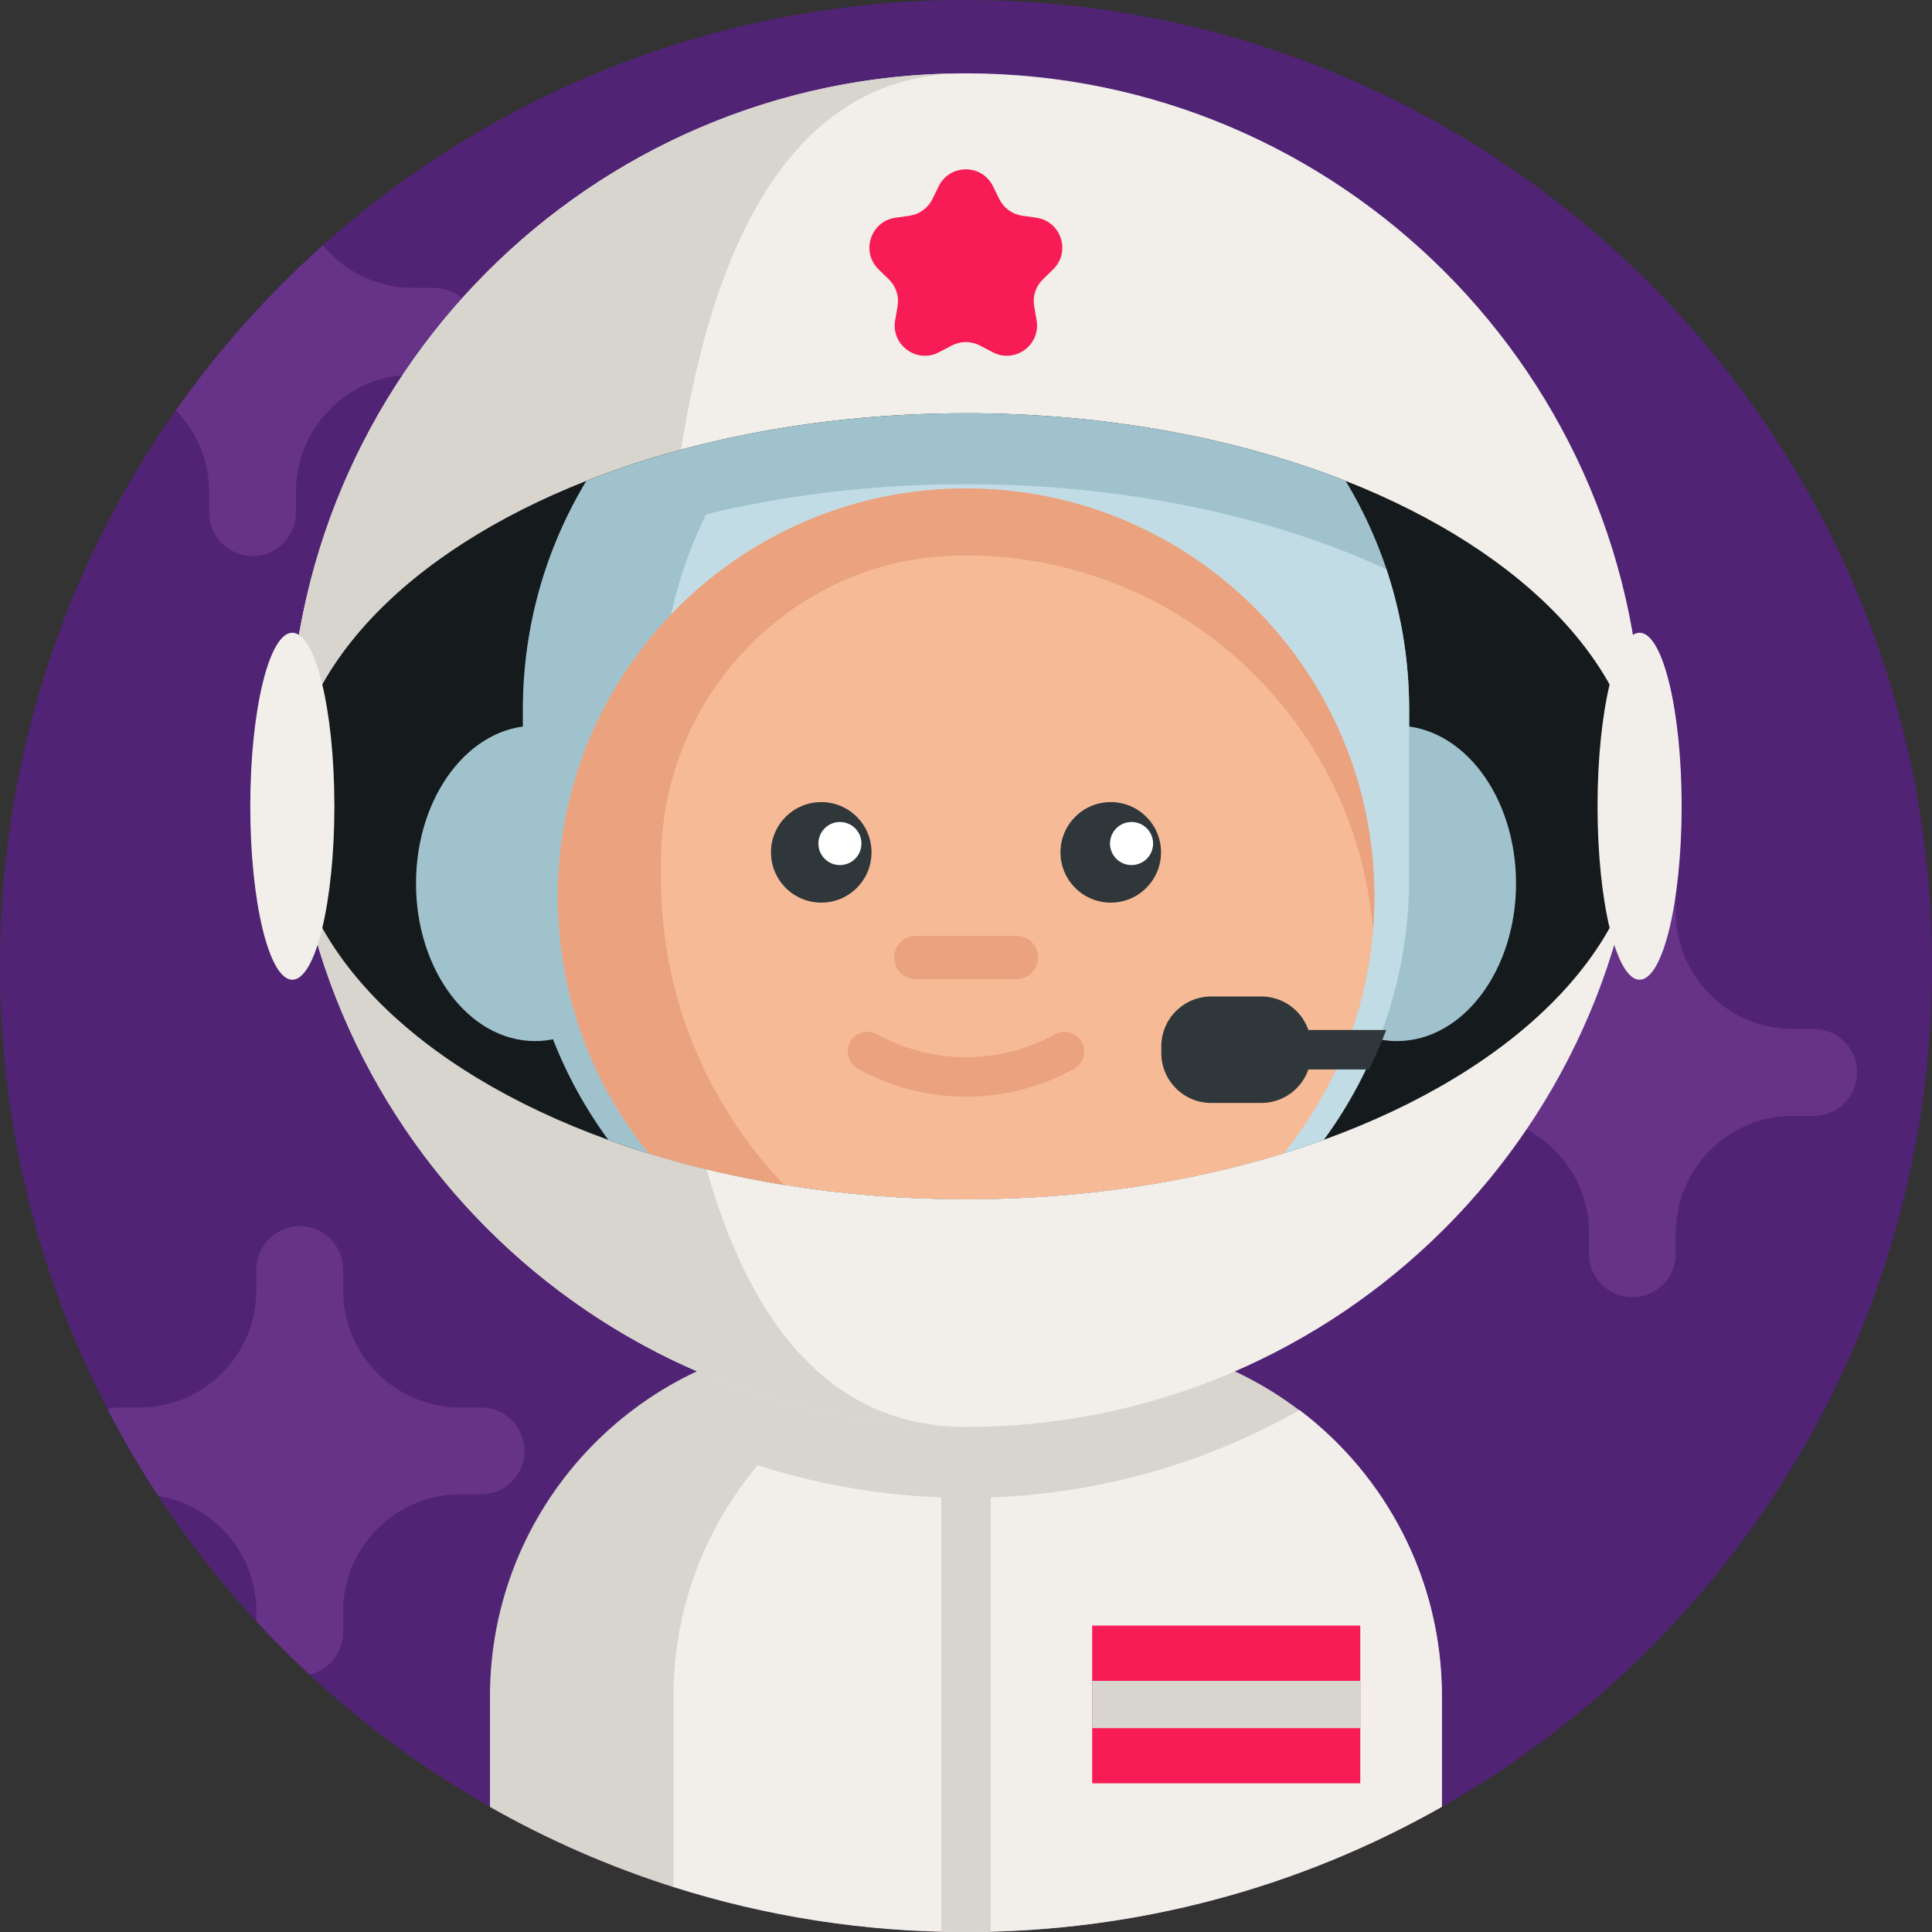 <svg width="50" height="50" viewBox="0 0 50 50" fill="none" xmlns="http://www.w3.org/2000/svg">
<rect x="0" y="0" width="50" height="50" fill="#333333" stroke="none"/>
<g clip-path="url(#clip0_9281_11056)">
<path d="M50 25C50 38.807 38.807 50 25 50C18.439 50 12.47 47.474 8.009 43.338C7.532 42.897 7.072 42.437 6.633 41.959C5.7 40.951 4.851 39.865 4.093 38.714C3.617 37.99 3.178 37.24 2.779 36.465C1.003 33.031 0 29.133 0 25C0 19.646 1.684 14.684 4.55 10.616C5.651 9.053 6.927 7.621 8.351 6.351C12.772 2.401 18.605 0 25 0C38.807 0 50 11.193 50 25Z" fill="#512375"/>
<path d="M13.574 37.551C13.574 38.171 13.072 38.673 12.451 38.673H11.914C10.238 38.673 8.88 40.032 8.88 41.708V42.245C8.88 42.555 8.755 42.836 8.552 43.038C8.406 43.185 8.22 43.291 8.012 43.337C7.535 42.897 7.075 42.437 6.635 41.959V41.708C6.635 40.201 5.536 38.95 4.095 38.714C3.62 37.99 3.181 37.24 2.781 36.465C2.871 36.441 2.966 36.428 3.064 36.428H3.601C5.277 36.428 6.635 35.07 6.635 33.395V32.857C6.635 32.548 6.761 32.266 6.964 32.063C7.167 31.86 7.447 31.734 7.758 31.734C8.378 31.734 8.88 32.237 8.88 32.857V33.395C8.88 35.07 10.238 36.428 11.914 36.428H12.451C12.762 36.428 13.042 36.554 13.245 36.757C13.449 36.96 13.574 37.242 13.574 37.551Z" fill="#673389"/>
<path d="M46.94 26.631H46.403C44.727 26.631 43.369 25.273 43.369 23.597V23.06C43.369 22.44 42.866 21.938 42.246 21.938C41.626 21.938 41.124 22.44 41.124 23.06V23.597C41.124 25.273 39.765 26.631 38.09 26.631H37.552C36.932 26.631 36.43 27.134 36.43 27.754C36.43 28.374 36.932 28.876 37.552 28.876H38.09C39.765 28.876 41.124 30.235 41.124 31.91V32.448C41.124 33.068 41.626 33.57 42.246 33.57C42.866 33.57 43.369 33.068 43.369 32.448V31.91C43.369 30.235 44.727 28.876 46.403 28.876H46.94C47.56 28.876 48.062 28.374 48.062 27.754C48.062 27.134 47.56 26.631 46.94 26.631Z" fill="#673389"/>
<path d="M12.351 8.572V8.573C12.351 9.192 11.848 9.696 11.229 9.696H10.691C9.016 9.696 7.658 11.054 7.658 12.729V13.267C7.658 13.577 7.532 13.857 7.329 14.061C7.125 14.264 6.845 14.389 6.535 14.389C5.915 14.389 5.413 13.886 5.413 13.267V12.729C5.413 11.908 5.086 11.163 4.555 10.617C5.656 9.054 6.932 7.622 8.356 6.352C8.911 7.023 9.751 7.451 10.691 7.451H11.229C11.848 7.451 12.351 7.953 12.351 8.572Z" fill="#673389"/>
<path d="M37.312 43.907V46.763C33.677 48.825 29.474 50.003 24.996 50.003C22.356 50.003 19.813 49.594 17.424 48.836C15.761 48.308 14.172 47.61 12.68 46.763V43.907C12.68 39.033 16.434 35.034 21.21 34.648C21.461 34.627 21.714 34.617 21.97 34.617H28.02C28.736 34.617 29.431 34.697 30.1 34.85C34.23 35.795 37.312 39.492 37.312 43.907Z" fill="#D8D4CE"/>
<path d="M37.317 43.9V46.756C33.683 48.819 29.48 49.996 25.001 49.996C22.361 49.996 19.819 49.587 17.43 48.829V43.9C17.43 41.622 18.25 39.535 19.611 37.92C21.309 38.467 23.12 38.764 25 38.764C28.139 38.764 31.085 37.938 33.632 36.492C35.871 38.187 37.317 40.875 37.317 43.9Z" fill="#F2EFEA"/>
<path d="M25.639 36.75V49.994C25.426 49.999 25.213 50.002 24.999 50.002C24.785 50.002 24.572 49.999 24.359 49.993V36.75H25.639Z" fill="#D8D4CE"/>
<path d="M28.266 42.07H35.204V46.152H28.266V42.07Z" fill="#F71C55"/>
<path d="M28.266 43.5H35.204V44.724H28.266V43.5Z" fill="#D8D4CE"/>
<path d="M42.514 19.413C42.514 29.087 34.672 36.928 25 36.928C15.326 36.928 7.484 29.087 7.484 19.413C7.484 9.74 15.326 1.898 25 1.898C34.672 1.898 42.514 9.74 42.514 19.413Z" fill="#F2EFEA"/>
<path d="M24.859 36.927C15.251 36.852 7.484 29.039 7.484 19.413C7.484 9.786 15.251 1.973 24.859 1.898C18.956 2.02 17.102 9.815 17.102 19.413C17.102 29.011 18.956 36.806 24.859 36.927Z" fill="#D8D4CE"/>
<path d="M42.514 20.866C42.514 24.508 39.216 27.703 34.259 29.498C33.919 29.622 33.571 29.738 33.216 29.848C30.765 30.607 27.968 31.036 24.998 31.036C23.367 31.036 21.787 30.906 20.288 30.664C19.061 30.465 17.886 30.19 16.783 29.848C16.429 29.74 16.082 29.624 15.742 29.5C10.784 27.704 7.484 24.509 7.484 20.866C7.484 17.363 10.532 14.275 15.173 12.446C16.533 11.909 18.031 11.481 19.628 11.183C21.32 10.866 23.125 10.695 24.998 10.695C28.64 10.695 32.022 11.341 34.824 12.445C39.465 14.274 42.514 17.363 42.514 20.866Z" fill="#151A1C"/>
<path d="M16.931 22.862C16.931 24.893 15.81 26.578 14.342 26.89C14.182 26.925 14.017 26.943 13.848 26.943C12.145 26.943 10.766 25.116 10.766 22.862C10.766 20.608 12.145 18.781 13.848 18.781C14.017 18.781 14.182 18.799 14.342 18.834C15.81 19.146 16.931 20.831 16.931 22.862Z" fill="#9FC2CC"/>
<path d="M33.07 22.862C33.07 24.893 34.191 26.578 35.659 26.89C35.82 26.925 35.984 26.943 36.153 26.943C37.855 26.943 39.235 25.116 39.235 22.862C39.235 20.608 37.855 18.781 36.153 18.781C35.984 18.781 35.82 18.799 35.659 18.834C34.191 19.146 33.07 20.831 33.07 22.862Z" fill="#9FC2CC"/>
<path d="M36.469 18.364V22.731C36.469 25.262 35.649 27.602 34.26 29.498C31.573 30.473 28.399 31.036 24.999 31.036C23.368 31.036 21.788 30.906 20.289 30.664C18.667 30.401 17.139 30.006 15.743 29.5C14.351 27.604 13.531 25.262 13.531 22.731V18.364C13.531 16.2 14.131 14.174 15.174 12.446C16.534 11.909 18.032 11.481 19.629 11.183C21.321 10.866 23.126 10.695 24.999 10.695C28.641 10.695 32.023 11.341 34.825 12.445C35.869 14.173 36.469 16.198 36.469 18.364Z" fill="#9FC2CC"/>
<path d="M36.468 18.363V22.73C36.468 24.169 36.204 25.544 35.72 26.813C35.587 27.162 35.438 27.502 35.273 27.833C34.982 28.418 34.642 28.975 34.258 29.497C31.572 30.472 28.398 31.035 24.998 31.035C23.367 31.035 21.787 30.905 20.288 30.663C18.314 28.603 17.102 25.808 17.102 22.73V18.363C17.102 16.55 17.522 14.834 18.273 13.31C18.716 13.201 19.168 13.105 19.628 13.019C21.32 12.702 23.125 12.531 24.998 12.531C28.64 12.531 32.022 13.177 34.824 14.281C35.186 14.424 35.538 14.574 35.88 14.731C36.262 15.872 36.468 17.093 36.468 18.363Z" fill="#C1DCE5"/>
<path d="M35.569 23.207C35.569 25.724 34.689 28.035 33.22 29.849C30.769 30.607 27.972 31.037 25.003 31.037C23.371 31.037 21.791 30.907 20.293 30.664C19.065 30.465 17.891 30.191 16.787 29.849C15.317 28.035 14.438 25.724 14.438 23.207C14.438 17.371 19.168 12.641 25.003 12.641C30.838 12.641 35.569 17.371 35.569 23.207Z" fill="#F6BA97"/>
<path d="M25.003 12.641C22.002 12.641 19.294 13.892 17.371 15.901C17.339 15.934 17.308 15.969 17.276 16.003C15.515 17.889 14.438 20.422 14.438 23.207C14.438 25.724 15.317 28.035 16.787 29.849C17.891 30.191 19.065 30.465 20.293 30.664C18.318 28.604 17.106 25.809 17.106 22.732C17.106 22.732 17.106 22.566 17.106 22.3C17.107 18.041 20.47 14.489 24.727 14.379C24.818 14.377 24.91 14.376 25.003 14.376C30.546 14.376 35.092 18.643 35.533 24.071C35.557 23.787 35.569 23.498 35.569 23.207C35.569 17.371 30.838 12.641 25.003 12.641Z" fill="#EAA27F"/>
<path d="M22.555 22.059C22.555 22.777 21.973 23.36 21.254 23.36C20.536 23.36 19.953 22.777 19.953 22.059C19.953 21.34 20.536 20.758 21.254 20.758C21.973 20.758 22.555 21.34 22.555 22.059Z" fill="#2F373B"/>
<path d="M30.047 22.059C30.047 22.777 29.465 23.36 28.746 23.36C28.027 23.36 27.445 22.777 27.445 22.059C27.445 21.34 28.027 20.758 28.746 20.758C29.465 20.758 30.047 21.34 30.047 22.059Z" fill="#2F373B"/>
<path d="M22.294 21.831C22.294 22.139 22.045 22.388 21.737 22.388C21.429 22.388 21.18 22.139 21.18 21.831C21.18 21.523 21.429 21.273 21.737 21.273C22.045 21.273 22.294 21.523 22.294 21.831Z" fill="white"/>
<path d="M29.842 21.831C29.842 22.139 29.592 22.388 29.284 22.388C28.976 22.388 28.727 22.139 28.727 21.831C28.727 21.523 28.976 21.273 29.284 21.273C29.592 21.273 29.842 21.523 29.842 21.831Z" fill="white"/>
<path d="M26.304 25.341H23.702C23.392 25.341 23.141 25.09 23.141 24.78C23.141 24.47 23.392 24.219 23.702 24.219H26.304C26.614 24.219 26.865 24.47 26.865 24.78C26.865 25.09 26.614 25.341 26.304 25.341Z" fill="#EAA27F"/>
<path d="M24.998 28.382C24.038 28.382 23.078 28.142 22.202 27.66C21.955 27.525 21.865 27.214 22.001 26.968C22.137 26.721 22.447 26.631 22.693 26.766C24.137 27.56 25.86 27.56 27.303 26.766C27.549 26.631 27.86 26.721 27.995 26.968C28.131 27.214 28.041 27.525 27.794 27.66C26.919 28.142 25.958 28.382 24.998 28.382Z" fill="#EAA27F"/>
<path d="M25.698 4.819L25.863 5.154C25.977 5.385 26.198 5.545 26.453 5.582L26.822 5.635C27.464 5.729 27.72 6.518 27.256 6.971L26.989 7.231C26.804 7.411 26.72 7.67 26.764 7.924L26.827 8.292C26.936 8.931 26.265 9.418 25.691 9.116L25.361 8.943C25.133 8.823 24.86 8.823 24.632 8.943L24.302 9.116C23.728 9.418 23.057 8.931 23.166 8.292L23.229 7.924C23.273 7.67 23.189 7.411 23.004 7.231L22.737 6.971C22.273 6.518 22.529 5.729 23.171 5.635L23.54 5.582C23.795 5.545 24.016 5.385 24.13 5.154L24.294 4.819C24.582 4.237 25.411 4.237 25.698 4.819Z" fill="#F71C55"/>
<path d="M32.641 25.789H31.345C30.633 25.789 30.055 26.367 30.055 27.08V27.253C30.055 27.966 30.633 28.544 31.345 28.544H32.641C33.354 28.544 33.932 27.966 33.932 27.253V27.08C33.932 26.367 33.354 25.789 32.641 25.789Z" fill="#2F373B"/>
<path d="M35.875 26.656C35.742 27.005 35.594 27.345 35.429 27.677H32.094V26.656H35.875Z" fill="#2F373B"/>
<path d="M43.521 20.865C43.521 18.385 43.034 16.375 42.432 16.375C41.831 16.375 41.344 18.385 41.344 20.865C41.344 23.345 41.831 25.355 42.432 25.355C43.034 25.355 43.521 23.345 43.521 20.865Z" fill="#F2EFEA"/>
<path d="M8.654 20.865C8.654 18.385 8.166 16.375 7.565 16.375C6.964 16.375 6.477 18.385 6.477 20.865C6.477 23.345 6.964 25.355 7.565 25.355C8.166 25.355 8.654 23.345 8.654 20.865Z" fill="#F2EFEA"/>
</g>
<defs>
<clipPath id="clip0_9281_11056">
<rect width="50" height="50" fill="white"/>
</clipPath>
</defs>
</svg>
